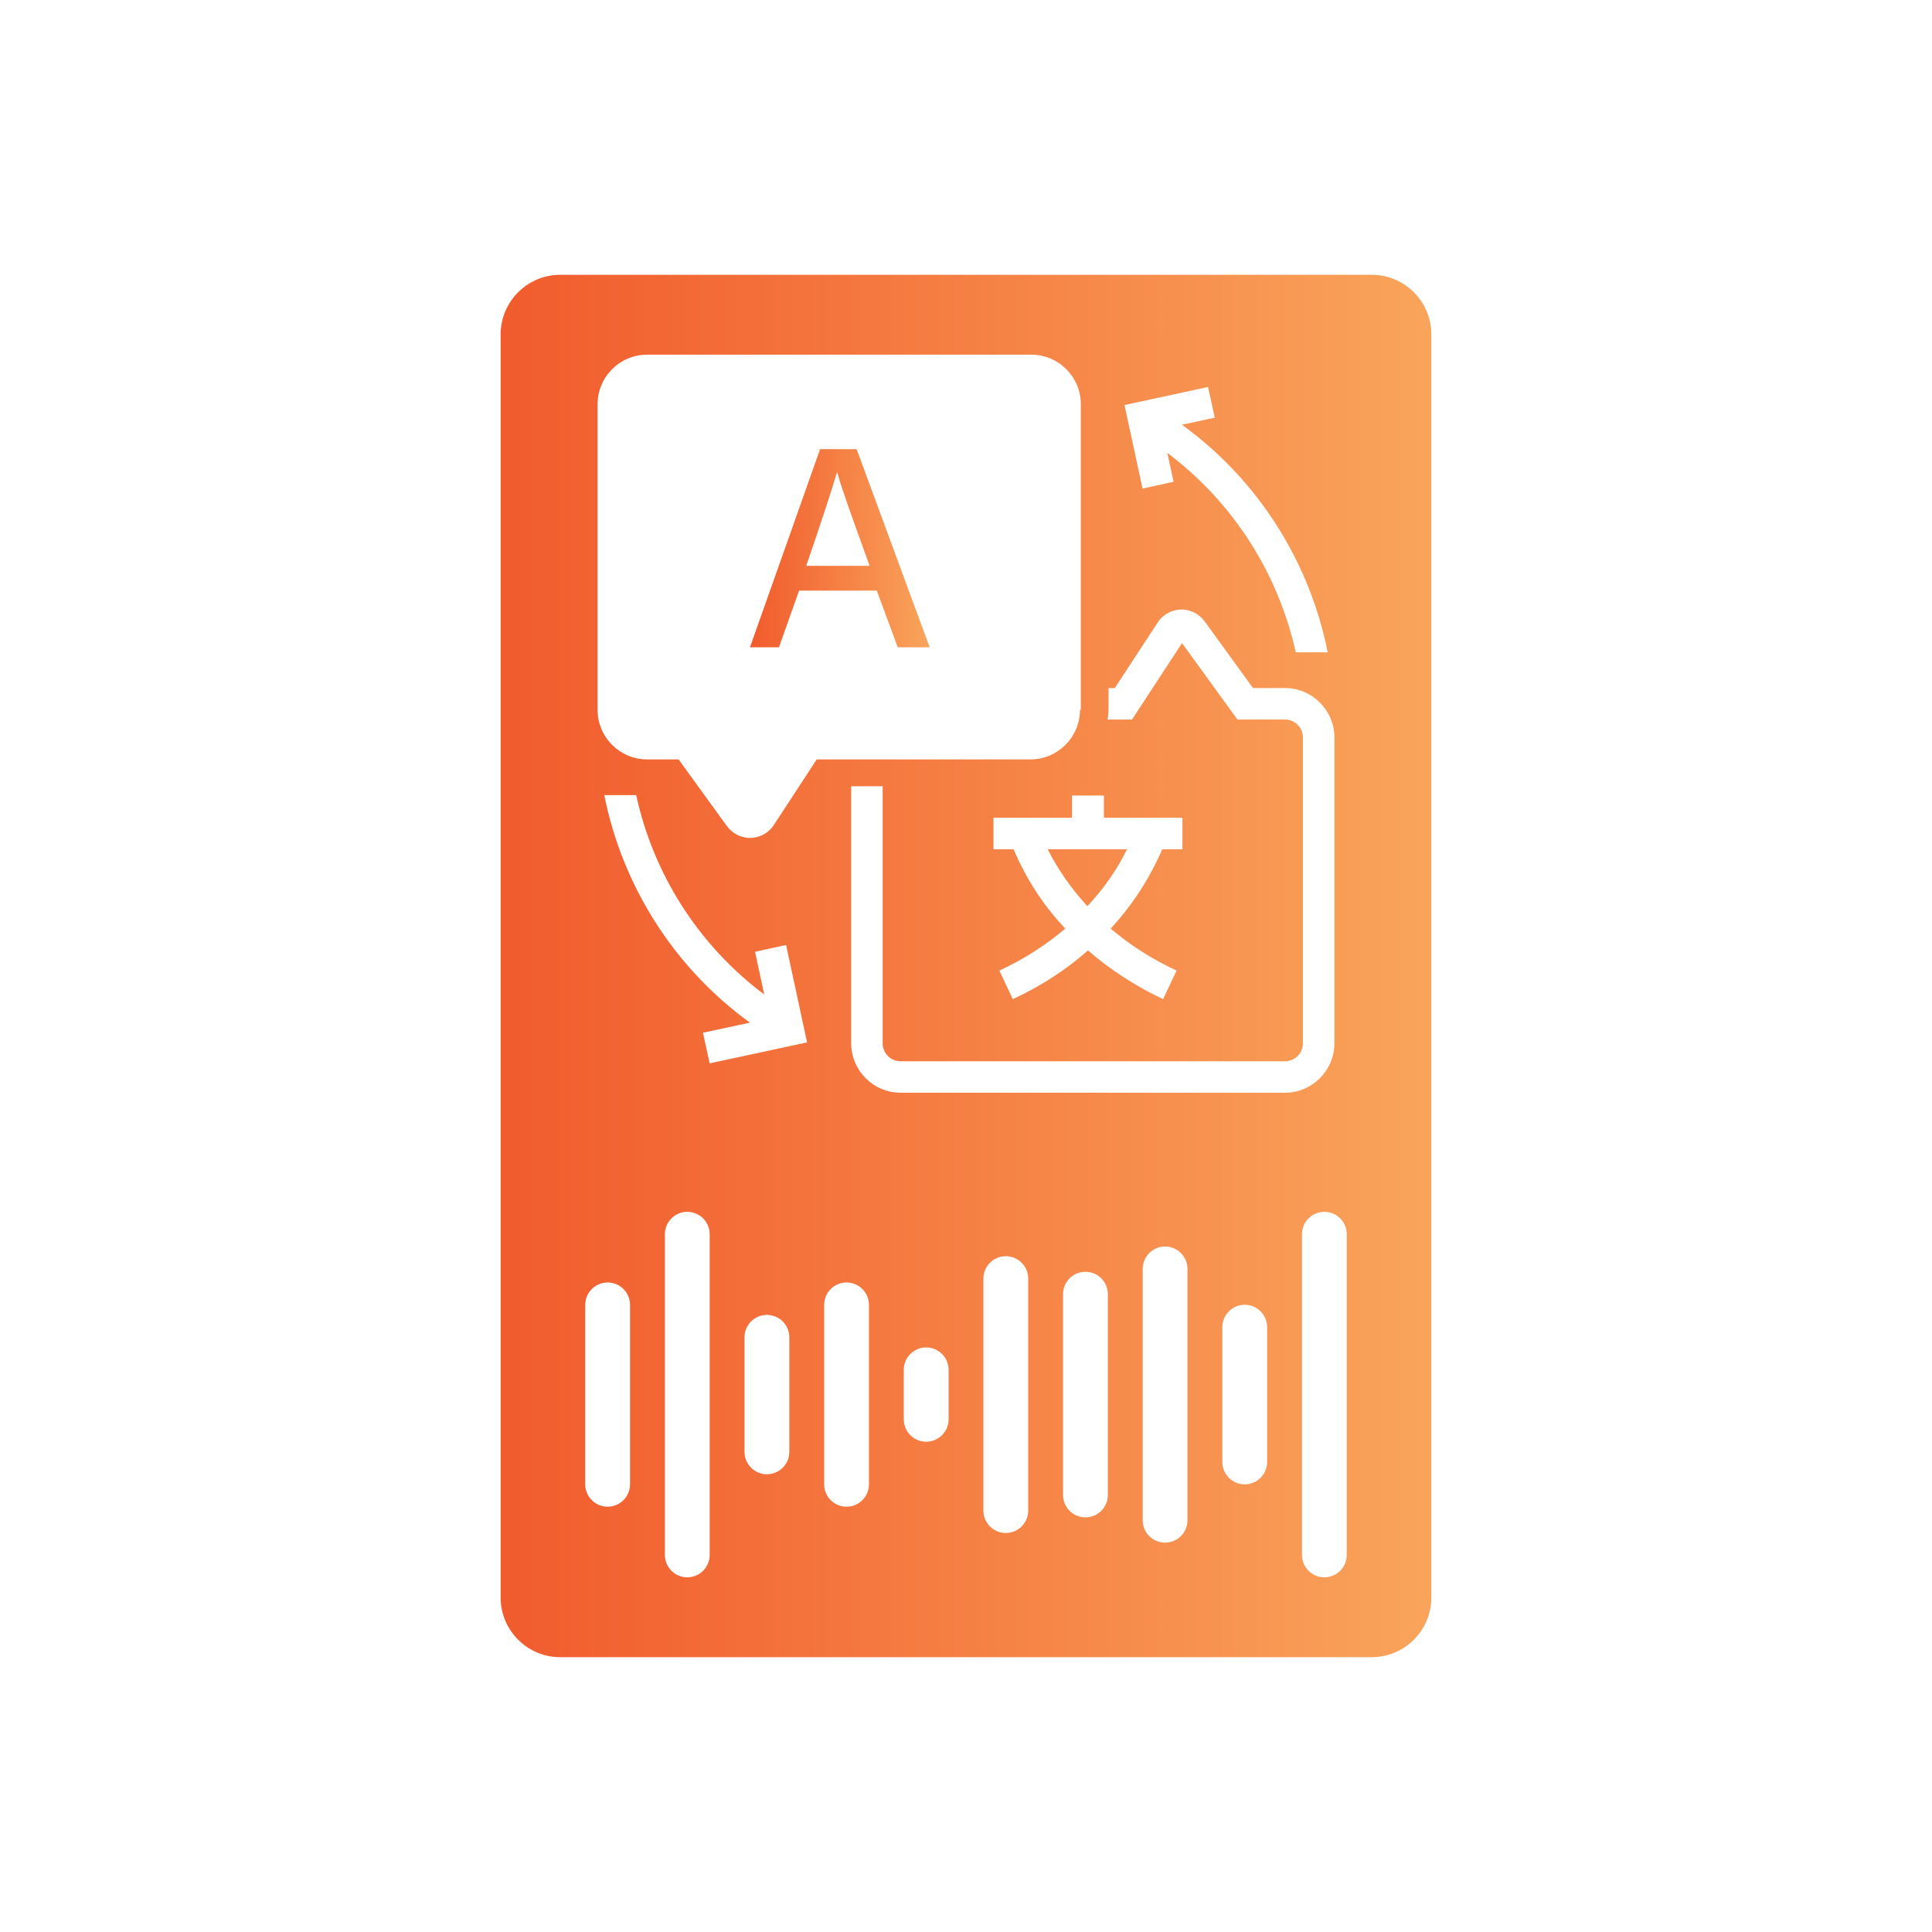 <?xml version="1.0" encoding="UTF-8"?>
<svg id="Layer_1" data-name="Layer 1" xmlns="http://www.w3.org/2000/svg" xmlns:xlink="http://www.w3.org/1999/xlink" viewBox="0 0 1080 1080">
  <defs>
    <style>
      .cls-1 {
        fill: url(#linear-gradient-2);
      }

      .cls-2 {
        fill: url(#linear-gradient);
      }
    </style>
    <linearGradient id="linear-gradient" x1="419.25" y1="306.46" x2="519.69" y2="306.46" gradientUnits="userSpaceOnUse">
      <stop offset="0" stop-color="#f15b2d"/>
      <stop offset="1" stop-color="#f9a45b"/>
    </linearGradient>
    <linearGradient id="linear-gradient-2" x1="279.85" y1="540" x2="800.15" y2="540" xlink:href="#linear-gradient"/>
  </defs>
  <path class="cls-2" d="M478.86,251.07h-20.42l-39.2,110.77h16.2l11.26-31.68h43.42l11.74,31.68h17.83l-40.83-110.77ZM450.69,316.31c8.22-23.94,14.32-42.48,17.14-52.1h.23c2.35,8.68,7.98,24.17,18.07,52.1h-35.44Z"/>
  <path class="cls-1" d="M607.83,506.53l-.12.12h.23s-.07-.08-.11-.12ZM585.66,474.74c5.84,11.45,13.31,22.2,22.18,31.79,9.09-9.59,16.56-20.34,22.17-31.79h-44.35ZM585.66,474.74c5.84,11.45,13.31,22.2,22.18,31.79,9.09-9.59,16.56-20.34,22.17-31.79h-44.35ZM607.83,506.53l-.12.12h.23s-.07-.08-.11-.12ZM607.83,506.53l-.12.12h.23s-.07-.08-.11-.12ZM585.66,474.74c5.84,11.45,13.31,22.2,22.18,31.79,9.09-9.59,16.56-20.34,22.17-31.79h-44.35ZM585.66,474.74c5.84,11.45,13.31,22.2,22.18,31.79,9.09-9.59,16.56-20.34,22.17-31.79h-44.35ZM607.83,506.53l-.12.12h.23s-.07-.08-.11-.12ZM607.83,506.53l-.12.12h.23s-.07-.08-.11-.12ZM585.66,474.74c5.84,11.45,13.31,22.2,22.18,31.79,9.09-9.59,16.56-20.34,22.17-31.79h-44.35ZM585.66,474.74c5.84,11.45,13.31,22.2,22.18,31.79,9.09-9.59,16.56-20.34,22.17-31.79h-44.35ZM607.83,506.53l-.12.12h.23s-.07-.08-.11-.12ZM607.83,506.53l-.12.12h.23s-.07-.08-.11-.12ZM585.66,474.74c5.84,11.45,13.31,22.2,22.18,31.79,9.09-9.59,16.56-20.34,22.17-31.79h-44.35ZM585.66,474.74c5.84,11.45,13.31,22.2,22.18,31.79,9.09-9.59,16.56-20.34,22.17-31.79h-44.35ZM607.83,506.53l-.12.12h.23s-.07-.08-.11-.12ZM607.83,506.53l-.12.12h.23s-.07-.08-.11-.12ZM585.66,474.74c5.84,11.45,13.31,22.2,22.18,31.79,9.09-9.59,16.56-20.34,22.17-31.79h-44.35ZM585.66,474.74c5.84,11.45,13.31,22.2,22.18,31.79,9.09-9.59,16.56-20.34,22.17-31.79h-44.35ZM607.83,506.53l-.12.12h.23s-.07-.08-.11-.12ZM607.83,506.53l-.12.12h.23s-.07-.08-.11-.12ZM585.66,474.74c5.84,11.45,13.31,22.2,22.18,31.79,9.09-9.59,16.56-20.34,22.17-31.79h-44.35ZM585.66,474.74c5.84,11.45,13.31,22.2,22.18,31.79,9.09-9.59,16.56-20.34,22.17-31.79h-44.35ZM607.71,506.66h.23s-.07-.08-.11-.12l-.12.12ZM766.76,153.61h-453.53c-18.43,0-33.38,14.95-33.38,33.38v706.01c0,18.43,14.95,33.38,33.38,33.38h453.53c18.44,0,33.38-14.95,33.38-33.38V186.99c0-18.43-14.94-33.38-33.38-33.38ZM675.3,216.33l3.76,17.13-18.31,3.99c42.48,30.75,71.35,76.52,81.44,127.21h-17.84c-9.85-44.36-35.2-84.02-71.81-111.48l3.52,16.19h-.24l-17.13,3.76-10.09-46.71,46.7-10.09ZM660.98,457.14v17.61h-11.26c-7.04,16.19-16.66,31.21-28.87,44.35,10.8,9.16,23.24,17.14,36.85,23.47l-7.51,15.96c-15.49-7.27-29.81-16.66-42.01-27.22-12.21,10.79-26.29,19.95-42.01,27.22l-7.52-15.96c13.62-6.33,26.06-14.31,36.85-23.47-12.44-13.14-22.06-28.16-28.87-44.35h-11.26v-17.61h43.89v-12.44h17.84v12.44h43.88ZM352.19,829.74c0,6.91-5.6,12.52-12.52,12.52s-12.52-5.61-12.52-12.52v-100.31c0-3.45,1.4-6.59,3.67-8.85,2.26-2.27,5.4-3.67,8.85-3.67,6.92,0,12.52,5.61,12.52,12.52v100.31ZM396.71,869.21c0,6.92-5.6,12.52-12.52,12.52s-12.52-5.6-12.52-12.52v-179.27c0-3.46,1.4-6.59,3.67-8.85,2.26-2.27,5.4-3.67,8.85-3.67,6.92,0,12.52,5.6,12.52,12.52v179.27ZM441.23,811.6c0,6.91-5.6,12.52-12.52,12.52s-12.52-5.61-12.52-12.52v-64.05c0-3.46,1.4-6.58,3.67-8.85,2.26-2.27,5.4-3.67,8.85-3.67,6.92,0,12.52,5.61,12.52,12.52v64.05ZM396.71,594.43l-3.75-17.13,26.28-5.63c-42.48-30.75-71.35-76.52-81.44-127.21h17.84c9.62,44.36,34.97,84.02,71.58,111.48l-5.16-23.94h.23l17.14-3.75,11.73,54.45-54.45,11.73ZM432.62,461.12c-2.82,4.46-7.98,7.28-13.38,7.28s-10.32-2.82-13.38-7.28l-26.52-36.61h-17.6c-15.25,0-27.69-12.44-27.69-27.7v-170.86c0-15.25,12.44-27.69,27.69-27.69h214.75c15.26,0,27.7,12.44,27.7,27.69v170.86h-.47c0,15.26-12.44,27.7-27.7,27.7h-119.46l-23.94,36.61ZM485.75,829.74c0,6.91-5.61,12.52-12.52,12.52s-12.52-5.61-12.52-12.52v-100.31c0-3.45,1.4-6.59,3.67-8.85,2.26-2.27,5.39-3.67,8.85-3.67,6.91,0,12.52,5.61,12.52,12.52v100.31ZM530.26,793.41c0,6.91-5.61,12.52-12.52,12.52s-12.52-5.61-12.52-12.52v-27.67c0-3.46,1.4-6.59,3.67-8.85,2.26-2.27,5.39-3.67,8.85-3.67,6.91,0,12.52,5.6,12.52,12.52v27.67ZM574.78,844.43c0,6.91-5.61,12.52-12.52,12.52s-12.53-5.61-12.53-12.52v-129.69c0-3.46,1.4-6.59,3.67-8.86,2.27-2.26,5.4-3.66,8.86-3.66,6.91,0,12.52,5.6,12.52,12.52v129.69ZM619.29,835.7c0,6.91-5.6,12.52-12.52,12.52s-12.52-5.61-12.52-12.52v-112.25c0-3.46,1.4-6.59,3.67-8.86,2.27-2.26,5.39-3.66,8.85-3.66,6.92,0,12.52,5.6,12.52,12.52v112.25ZM663.81,849.83c0,6.91-5.6,12.52-12.52,12.52s-12.52-5.61-12.52-12.52v-140.51c0-3.46,1.4-6.59,3.67-8.85,2.27-2.27,5.39-3.67,8.85-3.67,6.92,0,12.52,5.6,12.52,12.52v140.51ZM708.33,817.25c0,6.91-5.6,12.52-12.52,12.52s-12.52-5.61-12.52-12.52v-75.35c0-3.45,1.4-6.59,3.67-8.85,2.27-2.27,5.39-3.67,8.85-3.67,6.92,0,12.52,5.61,12.52,12.52v75.35ZM503.5,610.86c-15.26,0-27.69-12.44-27.69-27.69v-143.64h17.6v143.64c0,5.63,4.46,10.09,10.09,10.09h214.75c5.63,0,10.09-4.46,10.09-10.09v-170.87c0-5.63-4.46-10.09-10.09-10.09h-26.52l-30.98-42.71-27.93,42.71h-13.61c.23-1.87.47-3.75.47-5.63v-11.97h3.52l23.94-36.61c2.81-4.46,7.98-7.28,13.38-7.28s10.32,2.82,13.37,7.28l26.52,36.61h17.84c15.26,0,27.7,12.44,27.7,27.69v170.87c0,15.25-12.44,27.69-27.7,27.69h-214.75ZM752.85,869.21c0,6.92-5.61,12.52-12.52,12.52s-12.52-5.6-12.52-12.52v-179.27c0-3.46,1.4-6.59,3.66-8.85,2.27-2.27,5.4-3.67,8.86-3.67,6.91,0,12.52,5.6,12.52,12.52v179.27ZM607.83,506.53c9.09-9.59,16.56-20.34,22.17-31.79h-44.35c5.84,11.45,13.31,22.2,22.18,31.79ZM607.94,506.66s-.07-.08-.11-.12l-.12.12h.23ZM607.83,506.53l-.12.12h.23s-.07-.08-.11-.12ZM585.66,474.74c5.84,11.45,13.31,22.2,22.18,31.79,9.09-9.59,16.56-20.34,22.17-31.79h-44.35ZM585.66,474.74c5.84,11.45,13.31,22.2,22.18,31.79,9.09-9.59,16.56-20.34,22.17-31.79h-44.35ZM607.83,506.53l-.12.12h.23s-.07-.08-.11-.12ZM607.83,506.53l-.12.12h.23s-.07-.08-.11-.12ZM585.66,474.74c5.84,11.45,13.31,22.2,22.18,31.79,9.09-9.59,16.56-20.34,22.17-31.79h-44.35ZM585.66,474.74c5.84,11.45,13.31,22.2,22.18,31.79,9.09-9.59,16.56-20.34,22.17-31.79h-44.35ZM607.83,506.53l-.12.12h.23s-.07-.08-.11-.12ZM607.83,506.53l-.12.12h.23s-.07-.08-.11-.12ZM585.66,474.74c5.84,11.45,13.31,22.2,22.18,31.79,9.09-9.59,16.56-20.34,22.17-31.79h-44.35ZM585.66,474.74c5.84,11.45,13.31,22.2,22.18,31.79,9.09-9.59,16.56-20.34,22.17-31.79h-44.35ZM607.83,506.53l-.12.12h.23s-.07-.08-.11-.12ZM607.83,506.53l-.12.12h.23s-.07-.08-.11-.12ZM585.66,474.74c5.84,11.45,13.31,22.2,22.18,31.79,9.09-9.59,16.56-20.34,22.17-31.79h-44.35ZM585.66,474.74c5.84,11.45,13.31,22.2,22.18,31.79,9.09-9.59,16.56-20.34,22.17-31.79h-44.35ZM607.83,506.53l-.12.12h.23s-.07-.08-.11-.12ZM607.83,506.53l-.12.12h.23s-.07-.08-.11-.12ZM585.66,474.74c5.84,11.45,13.31,22.2,22.18,31.79,9.09-9.59,16.56-20.34,22.17-31.79h-44.35ZM585.66,474.74c5.84,11.45,13.31,22.2,22.18,31.79,9.09-9.59,16.56-20.34,22.17-31.79h-44.35ZM607.83,506.53l-.12.12h.23s-.07-.08-.11-.12Z"/>
</svg>